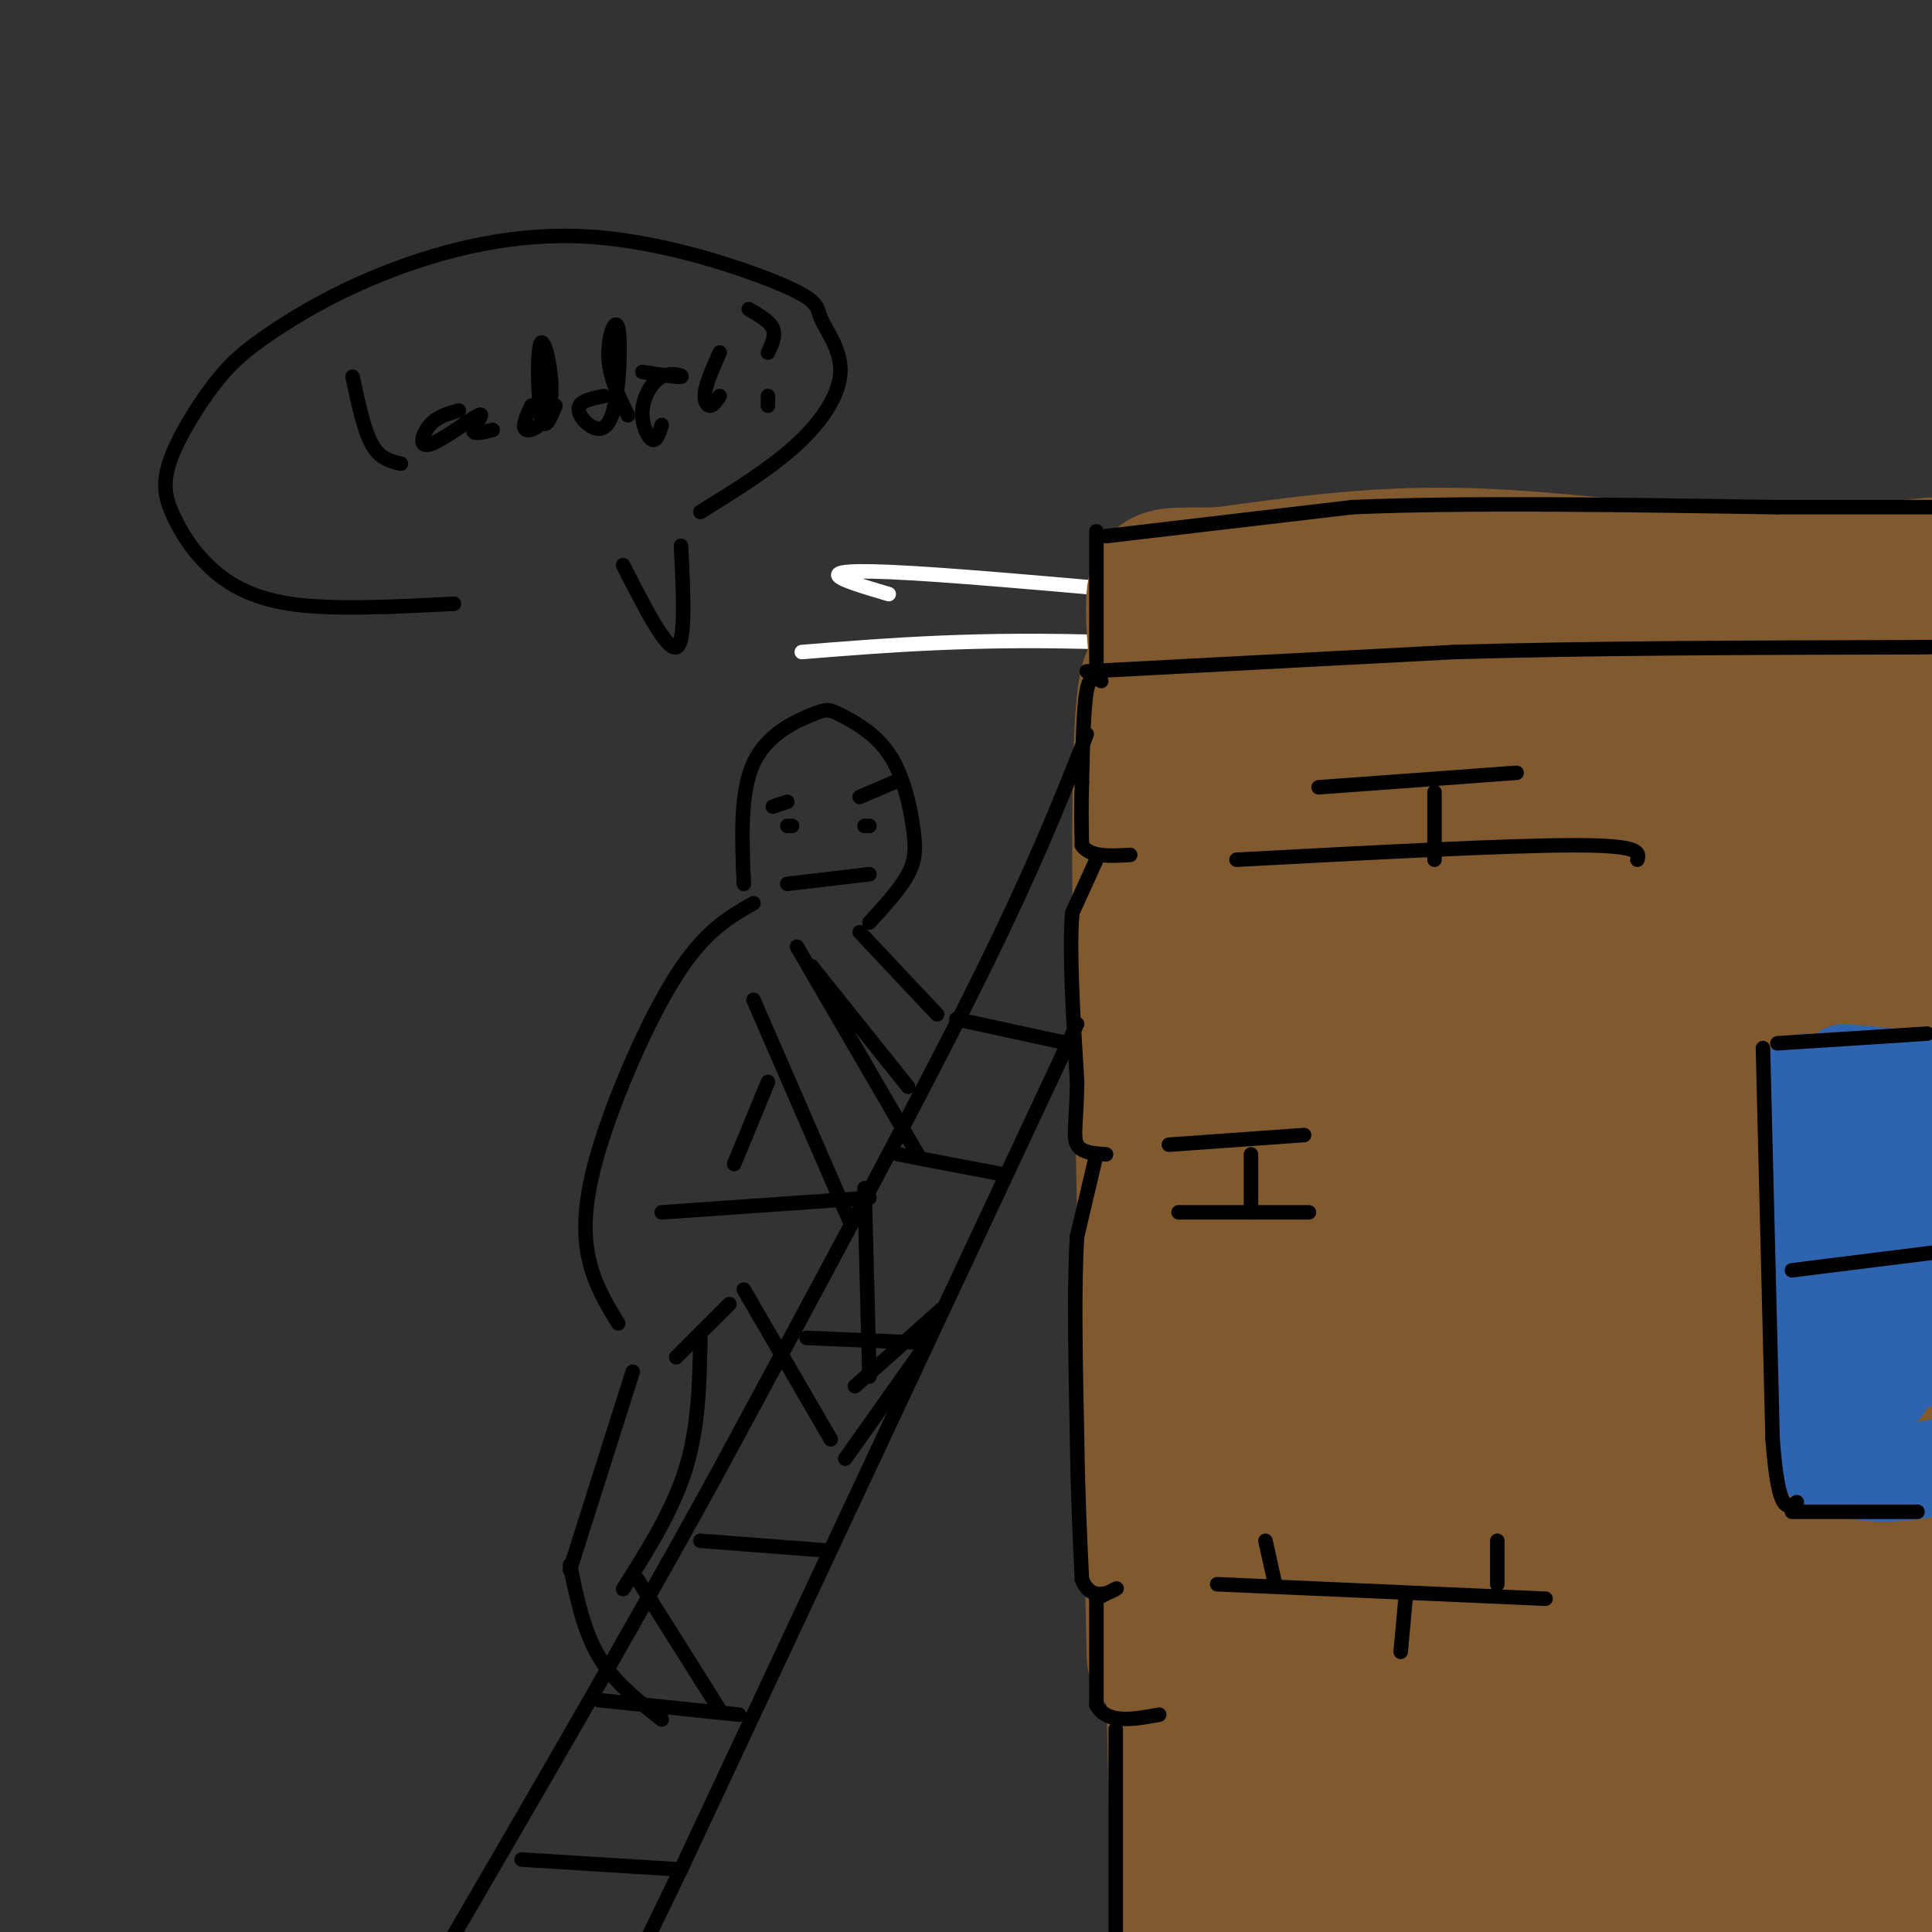 <svg viewBox='0 0 400 400' version='1.1' xmlns='http://www.w3.org/2000/svg' xmlns:xlink='http://www.w3.org/1999/xlink'><rect x="0" y="0" width="400" height="400" fill="#333333" stroke="none"/><g fill='none' stroke='rgb(255,255,255)' stroke-width='3' stroke-linecap='round' stroke-linejoin='round'><path d='M400,129c-10.400,2.267 -20.800,4.533 -62,2c-41.200,-2.533 -113.200,-9.867 -144,-12c-30.800,-2.133 -20.400,0.933 -10,4'/><path d='M166,135c18.178,-1.467 36.356,-2.933 64,-2c27.644,0.933 64.756,4.267 92,5c27.244,0.733 44.622,-1.133 62,-3'/></g>
<g fill='none' stroke='rgb(129,89,47)' stroke-width='28' stroke-linecap='round' stroke-linejoin='round'><path d='M401,152c-29.867,1.822 -59.733,3.644 -86,2c-26.267,-1.644 -48.933,-6.756 -59,-8c-10.067,-1.244 -7.533,1.378 -5,4'/><path d='M248,149c-1.417,2.750 -2.833,5.500 -3,40c-0.167,34.500 0.917,100.750 2,167'/><path d='M247,356c0.333,27.833 0.167,13.917 0,0'/><path d='M251,378c0.000,0.000 151.000,-1.000 151,-1'/><path d='M402,377c26.500,-0.333 17.250,-0.667 8,-1'/><path d='M254,375c1.044,10.156 2.089,20.311 4,-28c1.911,-48.311 4.689,-155.089 6,-197c1.311,-41.911 1.156,-18.956 1,4'/><path d='M244,160c2.111,-6.178 4.222,-12.356 1,-17c-3.222,-4.644 -11.778,-7.756 6,-9c17.778,-1.244 61.889,-0.622 106,0'/><path d='M357,134c26.667,1.167 40.333,4.083 54,7'/><path d='M240,140c-1.917,-1.417 -3.833,-2.833 -4,31c-0.167,33.833 1.417,102.917 3,172'/><path d='M276,155c2.083,-19.500 4.167,-39.000 3,-2c-1.167,37.000 -5.583,130.500 -10,224'/><path d='M315,159c3.067,-28.444 6.133,-56.889 3,-9c-3.133,47.889 -12.467,172.111 -16,221c-3.533,48.889 -1.267,22.444 1,-4'/><path d='M300,174c-0.687,-18.750 -1.375,-37.499 -2,-20c-0.625,17.499 -1.188,71.247 -2,104c-0.812,32.753 -1.872,44.510 -5,62c-3.128,17.490 -8.322,40.711 -10,49c-1.678,8.289 0.161,1.644 2,-5'/><path d='M277,355c5.911,2.429 11.821,4.857 24,8c12.179,3.143 30.625,7.000 52,8c21.375,1.000 45.679,-0.857 52,-2c6.321,-1.143 -5.339,-1.571 -17,-2'/><path d='M394,368c7.956,-0.384 15.912,-0.768 9,0c-6.912,0.768 -28.694,2.688 -40,5c-11.306,2.312 -12.138,5.014 -12,7c0.138,1.986 1.247,3.255 1,5c-0.247,1.745 -1.849,3.967 11,7c12.849,3.033 40.150,6.878 46,10c5.850,3.122 -9.752,5.523 -41,4c-31.248,-1.523 -78.144,-6.969 -85,-7c-6.856,-0.031 26.327,5.352 45,8c18.673,2.648 22.835,2.559 38,1c15.165,-1.559 41.333,-4.588 38,-6c-3.333,-1.412 -36.166,-1.206 -69,-1'/><path d='M335,401c-33.163,-1.447 -81.571,-4.565 -80,-6c1.571,-1.435 53.122,-1.189 59,-1c5.878,0.189 -33.918,0.320 -47,1c-13.082,0.680 0.548,1.909 5,1c4.452,-0.909 -0.274,-3.954 -5,-7'/><path d='M242,301c1.000,48.333 2.000,96.667 3,115c1.000,18.333 2.000,6.667 3,-5'/><path d='M332,156c0.622,45.089 1.244,90.178 -2,143c-3.244,52.822 -10.356,113.378 -12,135c-1.644,21.622 2.178,4.311 6,-13'/><path d='M357,146c0.889,33.778 1.778,67.556 0,122c-1.778,54.444 -6.222,129.556 -8,158c-1.778,28.444 -0.889,10.222 0,-8'/><path d='M379,150c0.327,5.768 0.655,11.536 2,-2c1.345,-13.536 3.708,-46.375 1,13c-2.708,59.375 -10.488,210.964 -13,269c-2.512,58.036 0.244,22.518 3,-13'/><path d='M402,167c-0.286,4.714 -0.571,9.429 -1,-3c-0.429,-12.429 -1.000,-42.000 -3,9c-2.000,51.000 -5.429,182.571 -7,234c-1.571,51.429 -1.286,22.714 -1,-6'/><path d='M400,117c-13.667,1.378 -27.333,2.756 -44,2c-16.667,-0.756 -36.333,-3.644 -54,-4c-17.667,-0.356 -33.333,1.822 -49,4'/><path d='M253,119c-10.822,0.311 -13.378,-0.911 -14,4c-0.622,4.911 0.689,15.956 2,27'/></g>
<g fill='none' stroke='rgb(0,0,0)' stroke-width='3' stroke-linecap='round' stroke-linejoin='round'><path d='M227,137c0.000,0.000 0.000,-27.000 0,-27'/><path d='M225,139c0.000,0.000 76.000,-4.000 76,-4'/><path d='M301,135c28.667,-0.833 62.333,-0.917 96,-1'/><path d='M397,134c16.000,-0.167 8.000,-0.083 0,0'/><path d='M229,111c0.000,0.000 51.000,-6.000 51,-6'/><path d='M280,105c23.167,-1.000 55.583,-0.500 88,0'/><path d='M368,105c21.333,0.000 30.667,0.000 40,0'/><path d='M228,141c-1.167,-0.750 -2.333,-1.500 -3,2c-0.667,3.500 -0.833,11.250 -1,19'/><path d='M224,162c-0.167,5.333 -0.083,9.167 0,13'/><path d='M224,175c1.667,2.500 5.833,2.250 10,2'/><path d='M227,178c0.000,0.000 -5.000,11.000 -5,11'/><path d='M222,189c-0.667,7.667 0.167,21.333 1,35'/><path d='M223,224c-0.111,8.244 -0.889,11.356 0,13c0.889,1.644 3.444,1.822 6,2'/><path d='M227,239c0.000,0.000 -4.000,17.000 -4,17'/><path d='M223,256c-0.667,9.833 -0.333,25.917 0,42'/><path d='M223,298c0.167,11.833 0.583,20.417 1,29'/><path d='M224,327c1.889,4.867 6.111,2.533 7,2c0.889,-0.533 -1.556,0.733 -4,2'/><path d='M227,331c0.000,0.000 0.000,22.000 0,22'/><path d='M227,353c2.167,4.000 7.583,3.000 13,2'/><path d='M231,358c0.000,0.000 0.000,50.000 0,50'/><path d='M231,408c0.000,8.000 0.000,3.000 0,-2'/><path d='M252,328c0.000,0.000 68.000,3.000 68,3'/><path d='M242,237c0.000,0.000 28.000,-2.000 28,-2'/><path d='M256,178c28.083,-1.500 56.167,-3.000 70,-3c13.833,0.000 13.417,1.500 13,3'/><path d='M297,178c0.000,0.000 0.000,-14.000 0,-14'/><path d='M314,160c0.000,0.000 -41.000,3.000 -41,3'/><path d='M259,239c0.000,0.000 0.000,12.000 0,12'/><path d='M271,251c0.000,0.000 -27.000,0.000 -27,0'/><path d='M291,331c0.000,0.000 -1.000,11.000 -1,11'/><path d='M264,328c0.000,0.000 -2.000,-9.000 -2,-9'/><path d='M310,328c0.000,0.000 0.000,-9.000 0,-9'/></g>
<g fill='none' stroke='rgb(45,99,175)' stroke-width='20' stroke-linecap='round' stroke-linejoin='round'><path d='M374,224c0.000,0.000 4.000,79.000 4,79'/><path d='M380,303c3.083,1.167 6.167,2.333 12,2c5.833,-0.333 14.417,-2.167 23,-4'/><path d='M382,222c0.000,0.000 30.000,3.000 30,3'/><path d='M390,226c-0.178,31.200 -0.356,62.400 0,61c0.356,-1.400 1.244,-35.400 2,-42c0.756,-6.600 1.378,14.200 2,35'/><path d='M394,280c1.156,5.267 3.044,0.933 4,-8c0.956,-8.933 0.978,-22.467 1,-36'/></g>
<g fill='none' stroke='rgb(0,0,0)' stroke-width='3' stroke-linecap='round' stroke-linejoin='round'><path d='M399,214c0.000,0.000 -31.000,2.000 -31,2'/><path d='M365,217c0.000,0.000 2.000,81.000 2,81'/><path d='M367,298c1.167,15.667 3.083,14.333 5,13'/><path d='M397,313c0.000,0.000 -26.000,0.000 -26,0'/><path d='M403,259c0.000,0.000 -32.000,4.000 -32,4'/><path d='M225,152c-5.583,14.167 -11.167,28.333 -24,54c-12.833,25.667 -32.917,62.833 -53,100'/><path d='M148,306c-18.167,33.000 -37.083,65.500 -56,98'/><path d='M223,212c0.000,0.000 -82.000,175.000 -82,175'/><path d='M141,387c-15.333,32.000 -12.667,24.500 -10,17'/><path d='M221,216c0.000,0.000 -23.000,-5.000 -23,-5'/><path d='M207,243c0.000,0.000 -21.000,-4.000 -21,-4'/><path d='M191,278c0.000,0.000 -24.000,-1.000 -24,-1'/><path d='M171,321c0.000,0.000 -26.000,-2.000 -26,-2'/><path d='M153,355c0.000,0.000 -29.000,-3.000 -29,-3'/><path d='M140,387c0.000,0.000 -32.000,-2.000 -32,-2'/><path d='M180,191c3.191,-3.487 6.382,-6.974 8,-10c1.618,-3.026 1.662,-5.591 1,-10c-0.662,-4.409 -2.031,-10.662 -5,-15c-2.969,-4.338 -7.538,-6.761 -10,-8c-2.462,-1.239 -2.817,-1.295 -6,0c-3.183,1.295 -9.195,3.941 -12,10c-2.805,6.059 -2.402,15.529 -2,25'/><path d='M180,181c0.000,0.000 -17.000,2.000 -17,2'/><path d='M180,171c0.000,0.000 -1.000,0.000 -1,0'/><path d='M163,171c0.000,0.000 1.000,0.000 1,0'/><path d='M185,162c0.000,0.000 -7.000,3.000 -7,3'/><path d='M163,166c0.000,0.000 -3.000,1.000 -3,1'/><path d='M178,193c0.000,0.000 16.000,17.000 16,17'/><path d='M168,200c0.000,0.000 20.000,25.000 20,25'/><path d='M165,196c0.000,0.000 25.000,43.000 25,43'/><path d='M156,207c0.000,0.000 20.000,46.000 20,46'/><path d='M156,187c-5.048,2.875 -10.095,5.750 -16,15c-5.905,9.250 -12.667,24.875 -16,36c-3.333,11.125 -3.238,17.750 -2,23c1.238,5.250 3.619,9.125 6,13'/><path d='M159,224c0.000,0.000 -7.000,17.000 -7,17'/><path d='M137,251c0.000,0.000 43.000,-3.000 43,-3'/><path d='M179,246c0.000,0.000 1.000,39.000 1,39'/><path d='M177,287c0.000,0.000 18.000,-16.000 18,-16'/><path d='M192,278c0.000,0.000 -17.000,24.000 -17,24'/><path d='M172,298c0.000,0.000 -18.000,-31.000 -18,-31'/><path d='M151,270c0.000,0.000 -11.000,11.000 -11,11'/><path d='M145,277c-0.167,9.167 -0.333,18.333 -3,27c-2.667,8.667 -7.833,16.833 -13,25'/><path d='M132,327c0.000,0.000 17.000,27.000 17,27'/><path d='M137,356c-4.917,-3.833 -9.833,-7.667 -13,-13c-3.167,-5.333 -4.583,-12.167 -6,-19'/><path d='M118,325c0.000,0.000 13.000,-41.000 13,-41'/><path d='M141,113c0.500,10.167 1.000,20.333 -1,21c-2.000,0.667 -6.500,-8.167 -11,-17'/><path d='M145,106c7.311,-4.519 14.621,-9.039 20,-14c5.379,-4.961 8.825,-10.364 9,-15c0.175,-4.636 -2.922,-8.504 -4,-11c-1.078,-2.496 -0.138,-3.619 -8,-7c-7.862,-3.381 -24.525,-9.020 -40,-10c-15.475,-0.980 -29.761,2.698 -41,7c-11.239,4.302 -19.430,9.227 -25,13c-5.570,3.773 -8.520,6.392 -12,11c-3.480,4.608 -7.491,11.204 -9,16c-1.509,4.796 -0.518,7.791 1,11c1.518,3.209 3.563,6.633 7,10c3.437,3.367 8.268,6.676 17,8c8.732,1.324 21.366,0.662 34,0'/><path d='M73,78c1.167,5.500 2.333,11.000 4,14c1.667,3.000 3.833,3.500 6,4'/><path d='M95,85c-2.219,0.609 -4.437,1.219 -6,3c-1.563,1.781 -2.470,4.735 0,4c2.470,-0.735 8.319,-5.159 10,-6c1.681,-0.841 -0.805,1.903 -1,3c-0.195,1.097 1.903,0.549 4,0'/><path d='M110,84c-1.045,2.306 -2.089,4.612 -1,5c1.089,0.388 4.313,-1.144 5,-6c0.687,-4.856 -1.161,-13.038 -2,-12c-0.839,1.038 -0.668,11.297 0,15c0.668,3.703 1.834,0.852 3,-2'/><path d='M125,82c-2.202,0.447 -4.404,0.894 -5,2c-0.596,1.106 0.415,2.871 2,4c1.585,1.129 3.744,1.622 5,-3c1.256,-4.622 1.607,-14.360 1,-17c-0.607,-2.640 -2.174,1.817 -2,6c0.174,4.183 2.087,8.091 4,12'/><path d='M137,88c-0.542,1.734 -1.085,3.467 -2,3c-0.915,-0.467 -2.204,-3.136 -2,-6c0.204,-2.864 1.901,-5.925 4,-7c2.099,-1.075 4.600,-0.164 4,0c-0.600,0.164 -4.300,-0.418 -8,-1'/><path d='M149,73c-1.333,3.000 -2.667,6.000 -3,8c-0.333,2.000 0.333,3.000 1,3c0.667,0.000 1.333,-1.000 2,-2'/><path d='M155,64c2.167,1.250 4.333,2.500 5,4c0.667,1.500 -0.167,3.250 -1,5'/><path d='M159,82c0.000,0.000 0.000,2.000 0,2'/></g>
</svg>